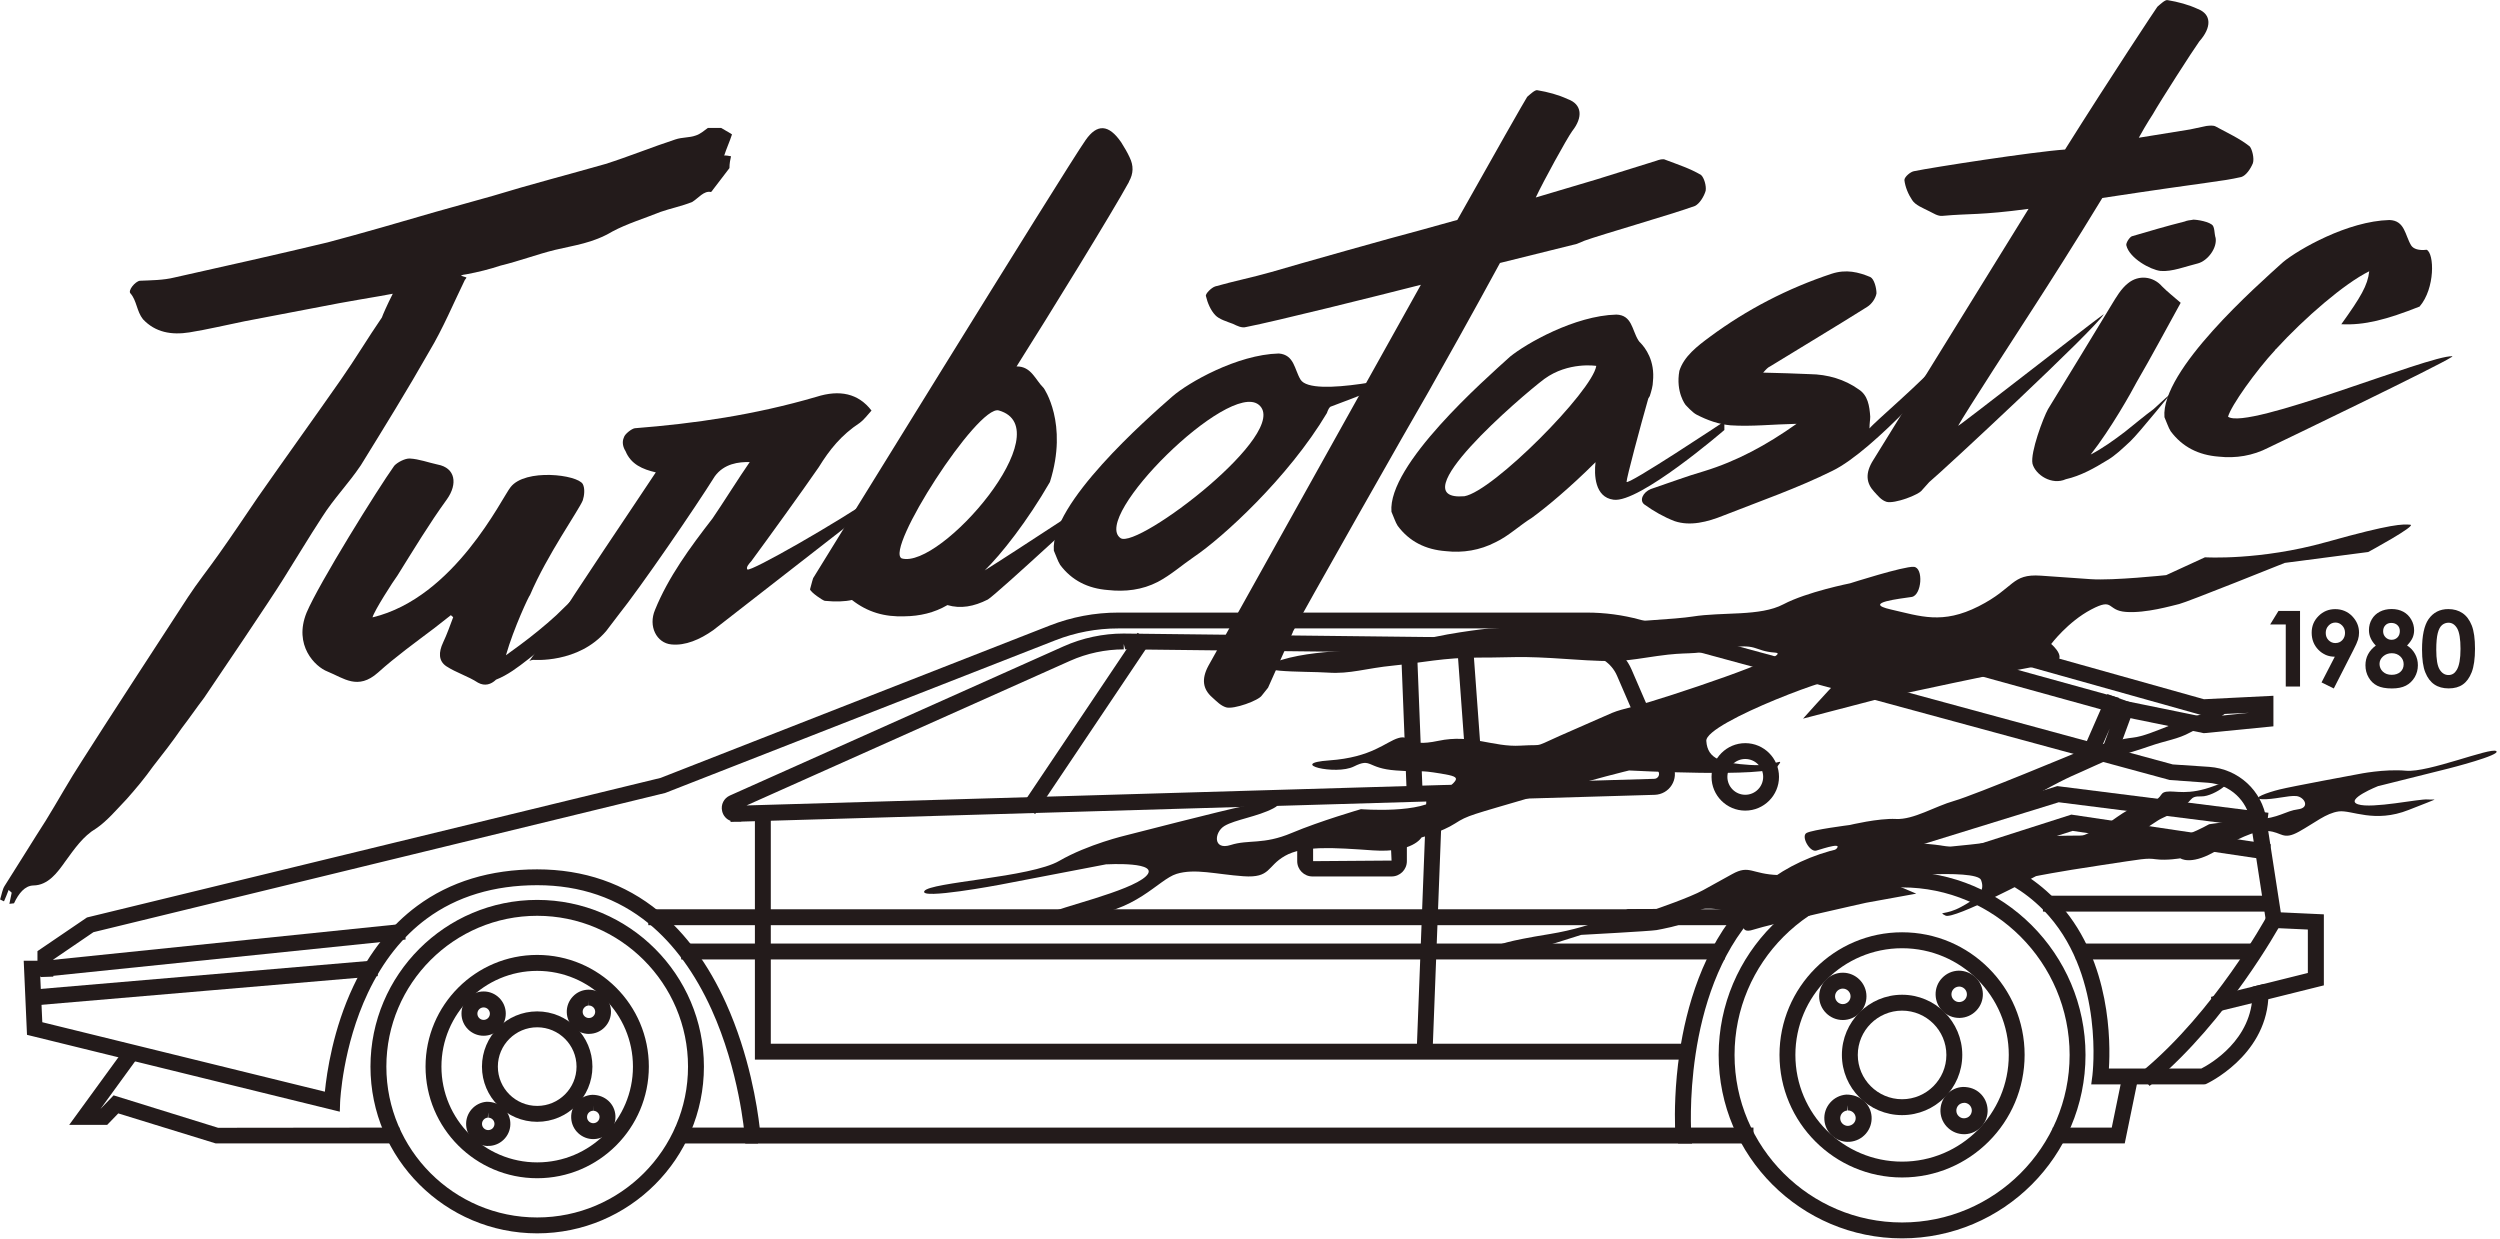 <svg xmlns="http://www.w3.org/2000/svg" fill="none" viewBox="0 0 581 288" height="288" width="581">
<g clip-path="url(#clip0_213_2980)">
<path fill="#231B1B" d="M529.519 141.988H534.528V159.546H531.21V145.119H527.59L529.519 141.976V141.988Z"></path>
<path fill="#231B1B" d="M542.368 159.997L539.525 158.594L542.606 152.62C541.115 152.62 539.851 152.082 538.799 151.017C537.759 149.953 537.233 148.625 537.233 147.048C537.233 145.47 537.772 144.217 538.836 143.153C539.901 142.088 541.203 141.562 542.706 141.562C544.209 141.562 545.611 142.113 546.663 143.215C547.715 144.317 548.241 145.582 548.241 147.022C548.241 147.561 548.166 148.099 548.003 148.651C547.84 149.189 547.465 150.041 546.876 151.168L542.368 160.009V159.997ZM542.794 149.439C543.42 149.439 543.933 149.214 544.359 148.763C544.772 148.312 544.985 147.749 544.985 147.085C544.985 146.421 544.772 145.833 544.321 145.369C543.871 144.906 543.357 144.681 542.768 144.681C542.142 144.681 541.616 144.906 541.178 145.369C540.727 145.833 540.502 146.396 540.502 147.085C540.502 147.774 540.715 148.325 541.153 148.776C541.591 149.227 542.13 149.452 542.781 149.452L542.794 149.439Z"></path>
<path fill="#231B1B" d="M559.424 150.028C560.226 150.542 560.827 151.193 561.265 151.994C561.704 152.796 561.916 153.66 561.916 154.599C561.916 155.613 561.666 156.553 561.165 157.404C560.652 158.256 559.975 158.907 559.124 159.345C558.272 159.784 557.183 159.997 555.868 159.997C554.453 159.997 553.326 159.784 552.487 159.37C551.647 158.957 550.984 158.318 550.483 157.467C549.982 156.615 549.731 155.664 549.731 154.599C549.731 153.672 549.932 152.833 550.333 152.069C550.733 151.305 551.334 150.629 552.136 150.028C551.61 149.502 551.222 148.926 550.946 148.325C550.671 147.724 550.545 147.098 550.545 146.421C550.545 145.507 550.771 144.668 551.209 143.917C551.647 143.165 552.274 142.577 553.063 142.164C553.864 141.75 554.778 141.537 555.818 141.537C556.857 141.537 557.746 141.75 558.523 142.164C559.312 142.589 559.913 143.19 560.364 143.967C560.814 144.743 561.04 145.582 561.04 146.472C561.04 147.098 560.915 147.686 560.689 148.212C560.451 148.751 560.025 149.352 559.399 150.016L559.424 150.028ZM555.855 151.806C555.054 151.806 554.377 152.057 553.826 152.545C553.275 153.034 553 153.622 553 154.299C553 154.975 553.263 155.601 553.776 156.089C554.29 156.578 554.979 156.828 555.818 156.828C556.657 156.828 557.345 156.603 557.859 156.139C558.372 155.676 558.61 155.087 558.61 154.361C558.61 153.635 558.347 153.034 557.821 152.545C557.295 152.057 556.644 151.806 555.855 151.806ZM555.717 144.768C555.166 144.768 554.716 144.944 554.365 145.307C554.014 145.67 553.839 146.133 553.839 146.697C553.839 147.26 554.027 147.736 554.403 148.112C554.778 148.488 555.242 148.688 555.793 148.688C556.344 148.688 556.82 148.5 557.183 148.125C557.546 147.749 557.721 147.273 557.721 146.672C557.721 146.071 557.533 145.645 557.17 145.294C556.807 144.944 556.319 144.768 555.717 144.768Z"></path>
<path fill="#231B1B" d="M568.967 141.55C570.257 141.55 571.359 141.863 572.286 142.489C573.212 143.115 573.926 144.08 574.44 145.37C574.941 146.659 575.191 148.463 575.191 150.767C575.191 153.071 574.928 154.912 574.427 156.215C573.914 157.517 573.225 158.469 572.361 159.07C571.497 159.684 570.395 159.984 569.08 159.984C567.765 159.984 566.65 159.684 565.749 159.07C564.847 158.456 564.146 157.53 563.645 156.277C563.131 155.025 562.881 153.247 562.881 150.942C562.881 147.724 563.382 145.382 564.371 143.929C565.473 142.339 567.013 141.55 568.992 141.55H568.967ZM569.042 144.718C568.479 144.718 567.978 144.894 567.539 145.257C567.101 145.62 566.763 146.246 566.538 147.123C566.312 147.999 566.187 149.302 566.187 151.005C566.187 153.222 566.45 154.762 566.976 155.601C567.502 156.453 568.191 156.878 569.03 156.878C569.869 156.878 570.482 156.478 570.958 155.676C571.534 154.699 571.822 153.084 571.822 150.805C571.822 148.525 571.559 146.91 571.046 146.033C570.532 145.157 569.856 144.718 569.03 144.718H569.042Z"></path>
<path fill="#231B1B" d="M124.844 286.631C103.479 286.631 86.097 269.249 86.097 247.885C86.097 226.52 103.479 209.138 124.844 209.138C146.209 209.138 163.591 226.52 163.591 247.885C163.591 269.249 146.209 286.631 124.844 286.631ZM124.844 212.832C105.521 212.832 89.791 228.561 89.791 247.885C89.791 267.208 105.521 282.937 124.844 282.937C144.167 282.937 159.896 267.208 159.896 247.885C159.896 228.561 144.167 212.832 124.844 212.832Z"></path>
<path fill="#231B1B" d="M124.844 285.379C104.168 285.379 87.337 268.56 87.337 247.872C87.337 227.184 104.156 210.365 124.844 210.365C145.532 210.365 162.351 227.184 162.351 247.872C162.351 268.56 145.532 285.379 124.844 285.379ZM124.844 211.592C104.832 211.592 88.552 227.872 88.552 247.885C88.552 267.897 104.832 284.177 124.844 284.177C144.856 284.177 161.136 267.897 161.136 247.885C161.136 227.872 144.856 211.592 124.844 211.592Z"></path>
<path fill="#231B1B" d="M124.844 273.82C110.53 273.82 98.896 262.186 98.896 247.872C98.896 233.558 110.53 221.924 124.844 221.924C139.158 221.924 150.792 233.558 150.792 247.872C150.792 262.186 139.158 273.82 124.844 273.82ZM124.844 225.631C112.571 225.631 102.59 235.612 102.59 247.885C102.59 260.157 112.571 270.138 124.844 270.138C137.117 270.138 147.098 260.157 147.098 247.885C147.098 235.612 137.117 225.631 124.844 225.631Z"></path>
<path fill="#231B1B" d="M124.844 272.58C111.219 272.58 100.136 261.497 100.136 247.872C100.136 234.247 111.219 223.164 124.844 223.164C138.469 223.164 149.552 234.247 149.552 247.872C149.552 261.497 138.469 272.58 124.844 272.58ZM124.844 224.391C111.895 224.391 101.35 234.936 101.35 247.885C101.35 260.834 111.895 271.378 124.844 271.378C137.793 271.378 148.338 260.834 148.338 247.885C148.338 234.936 137.793 224.391 124.844 224.391Z"></path>
<path fill="#231B1B" d="M124.844 260.708C117.768 260.708 112.008 254.96 112.008 247.885C112.008 240.809 117.768 235.048 124.844 235.048C131.92 235.048 137.68 240.809 137.68 247.885C137.68 254.96 131.92 260.708 124.844 260.708ZM124.844 238.743C119.81 238.743 115.702 242.838 115.702 247.885C115.702 252.931 119.797 257.014 124.844 257.014C129.891 257.014 133.986 252.919 133.986 247.885C133.986 242.85 129.891 238.743 124.844 238.743Z"></path>
<path fill="#231B1B" d="M124.844 259.468C118.457 259.468 113.26 254.271 113.26 247.885C113.26 241.498 118.457 236.301 124.844 236.301C131.231 236.301 136.428 241.498 136.428 247.885C136.428 254.271 131.231 259.468 124.844 259.468ZM124.844 237.503C119.121 237.503 114.462 242.161 114.462 247.885C114.462 253.608 119.121 258.266 124.844 258.266C130.567 258.266 135.226 253.608 135.226 247.885C135.226 242.161 130.567 237.503 124.844 237.503Z"></path>
<path fill="#231B1B" d="M112.396 240.709C109.553 240.709 107.249 238.404 107.249 235.562C107.249 232.719 109.553 230.415 112.396 230.415C115.239 230.415 117.543 232.719 117.543 235.562C117.543 238.404 115.226 240.709 112.396 240.709ZM112.396 234.122C111.594 234.122 110.943 234.773 110.943 235.574C110.943 236.376 111.594 237.027 112.396 237.027C113.197 237.027 113.849 236.376 113.849 235.574C113.849 234.773 113.197 234.122 112.396 234.122Z"></path>
<path fill="#231B1B" d="M112.396 239.469C110.242 239.469 108.489 237.716 108.489 235.562C108.489 233.408 110.242 231.654 112.396 231.654C114.55 231.654 116.303 233.408 116.303 235.562C116.303 237.716 114.55 239.469 112.396 239.469ZM112.396 232.869C110.906 232.869 109.703 234.071 109.703 235.562C109.703 237.052 110.906 238.254 112.396 238.254C113.886 238.254 115.088 237.052 115.088 235.562C115.088 234.071 113.886 232.869 112.396 232.869Z"></path>
<path fill="#231B1B" d="M136.866 240.283C134.099 240.283 131.782 238.029 131.719 235.261C131.682 233.884 132.195 232.581 133.134 231.592C134.074 230.59 135.351 230.026 136.728 230.001C138.181 230.001 139.434 230.502 140.398 231.416C141.4 232.356 141.963 233.633 141.988 235.011C142.026 236.388 141.512 237.691 140.573 238.68C139.634 239.682 138.357 240.245 136.979 240.27H136.854L136.866 240.283ZM136.829 233.683C136.44 233.683 136.09 233.846 135.814 234.134C135.539 234.422 135.401 234.785 135.414 235.173C135.426 235.962 136.077 236.589 136.854 236.589C137.292 236.589 137.643 236.426 137.918 236.138C138.194 235.85 138.331 235.486 138.319 235.098C138.306 234.71 138.156 234.347 137.868 234.084C137.58 233.821 137.242 233.683 136.866 233.683L136.804 232.443L136.829 233.683Z"></path>
<path fill="#231B1B" d="M136.854 239.031C134.75 239.031 132.997 237.34 132.946 235.224C132.921 234.184 133.31 233.195 134.023 232.431C134.737 231.679 135.714 231.241 136.754 231.216C137.818 231.191 138.782 231.579 139.546 232.293C140.298 233.007 140.736 233.984 140.761 235.023C140.786 236.063 140.398 237.052 139.684 237.816C138.97 238.567 137.993 239.006 136.954 239.031C136.954 239.031 136.891 239.031 136.854 239.031ZM136.866 232.443H136.804C136.09 232.456 135.414 232.756 134.913 233.282C134.412 233.808 134.149 234.485 134.174 235.211C134.211 236.701 135.451 237.878 136.929 237.841C137.643 237.828 138.319 237.528 138.82 237.002C139.321 236.476 139.584 235.8 139.559 235.073C139.546 234.359 139.246 233.683 138.72 233.195C138.219 232.719 137.555 232.456 136.866 232.456V232.443Z"></path>
<path fill="#231B1B" d="M137.881 264.728C136.603 264.728 135.376 264.252 134.424 263.388C133.41 262.474 132.809 261.197 132.746 259.819C132.608 256.976 134.8 254.572 137.643 254.434H137.655C140.648 254.434 142.902 256.588 143.028 259.331C143.09 260.696 142.627 262.011 141.7 263.038C140.774 264.052 139.509 264.653 138.131 264.716H137.881V264.728ZM137.843 258.129C137.004 258.166 136.39 258.855 136.428 259.656C136.44 260.032 136.616 260.395 136.904 260.658C137.179 260.896 137.517 261.034 137.881 261.034C138.344 261.021 138.695 260.846 138.958 260.558C139.221 260.27 139.346 259.907 139.333 259.519C139.296 258.742 138.657 258.141 137.881 258.141V256.901L137.843 258.141V258.129Z"></path>
<path fill="#231B1B" d="M137.881 263.488C136.904 263.488 135.99 263.138 135.263 262.474C134.487 261.773 134.036 260.808 133.986 259.769C133.886 257.615 135.551 255.787 137.693 255.686C139.847 255.586 141.675 257.252 141.775 259.393C141.826 260.433 141.462 261.435 140.761 262.211C140.06 262.987 139.095 263.438 138.056 263.488C137.993 263.488 137.931 263.488 137.868 263.488H137.881ZM137.881 256.889C137.881 256.889 137.793 256.889 137.755 256.889C136.278 256.964 135.126 258.229 135.201 259.706C135.238 260.42 135.551 261.084 136.077 261.572C136.616 262.061 137.305 262.299 138.018 262.274C138.732 262.236 139.396 261.923 139.884 261.397C140.373 260.859 140.611 260.17 140.586 259.456C140.511 258.016 139.321 256.889 137.893 256.889H137.881Z"></path>
<path fill="#231B1B" d="M113.46 266.331C110.78 266.331 108.526 264.24 108.338 261.56C108.138 258.73 110.267 256.263 113.097 256.05H113.122C116.165 256.05 118.407 258.141 118.595 260.808C118.695 262.174 118.257 263.501 117.355 264.54C116.453 265.58 115.201 266.206 113.836 266.306H113.46V266.331ZM113.36 259.744C112.972 259.769 112.621 259.944 112.371 260.245C112.108 260.546 111.995 260.909 112.02 261.297C112.07 262.048 112.709 262.637 113.473 262.637C113.961 262.612 114.312 262.437 114.562 262.136C114.813 261.835 114.938 261.472 114.913 261.084C114.863 260.333 114.224 259.744 113.473 259.744V258.504L113.36 259.757V259.744Z"></path>
<path fill="#231B1B" d="M113.46 265.091C111.432 265.091 109.716 263.526 109.566 261.472C109.415 259.331 111.031 257.452 113.172 257.302C115.314 257.139 117.192 258.767 117.343 260.921C117.493 263.063 115.877 264.941 113.723 265.091C113.623 265.091 113.536 265.091 113.435 265.091H113.46ZM113.273 258.504C111.795 258.617 110.668 259.907 110.78 261.385C110.893 262.862 112.183 263.977 113.661 263.877C115.139 263.764 116.266 262.474 116.153 260.996C116.04 259.519 114.75 258.392 113.273 258.504Z"></path>
<path fill="#231B1B" d="M50.13 265.73L27.488 258.755L24.909 261.422H16.08L29.179 243.426L32.172 245.593L23.343 257.728L26.399 254.559L50.681 262.098L92.835 262.048V265.73H50.13Z"></path>
<path fill="#231B1B" d="M91.595 264.49H50.13L27.125 257.352L24.383 260.182H18.522L29.455 245.154L30.431 245.868L20.901 258.968H23.869L26.762 255.974L50.318 263.288H91.595V264.49Z"></path>
<path fill="#231B1B" d="M173.196 265.73L173.071 264.014C173.021 263.401 171.793 248.799 165.369 234.61C161.537 226.169 156.64 219.457 150.817 214.66C143.591 208.724 134.85 205.719 124.844 205.719C114.838 205.719 106.159 208.336 99.171 213.496C93.561 217.628 88.978 223.427 85.521 230.703C79.585 243.213 79.059 255.962 79.046 256.087L78.971 258.354L6.274 240.496L5.51 223.276H8.704V221.047L20.212 213.22L153.522 180.785L243.94 145.382C249.049 143.378 254.422 142.364 259.919 142.364H368.746C372.941 142.364 377.124 142.915 381.169 144.017L504.948 177.654L513.427 178.218C520.227 178.706 525.699 183.741 526.726 190.466L530.057 212.031L540.064 212.494V228.999L527.152 232.218C526.238 245.605 512.938 251.804 512.801 251.867L512.563 251.967L512.187 252.017H486.001L486.276 249.926C486.301 249.7 489.031 227.572 476.195 212.907C468.406 204.003 456.446 199.482 440.667 199.482C426.941 199.482 415.933 203.853 407.969 212.456C390.787 231.016 393.041 263.438 393.066 263.764L393.229 265.755H173.196V265.73ZM389.284 262.048C389.184 258.692 389.209 252.217 390.349 244.541C391.851 234.472 395.658 220.296 405.251 209.939C413.942 200.547 425.852 195.788 440.654 195.788C457.561 195.788 470.46 200.735 478.975 210.478C490.559 223.727 490.497 242.224 490.108 248.323H511.598C513.64 247.283 523.483 241.648 523.483 230.765V229.325L536.344 226.119V216.025L526.839 215.587L523.057 191.029C522.281 186.02 518.211 182.263 513.151 181.912L504.247 181.274L380.18 147.574C376.448 146.559 372.603 146.046 368.721 146.046H259.894C254.86 146.046 249.938 146.972 245.267 148.801L154.612 184.279L21.715 216.639L12.386 223.001V226.971H9.355L9.831 237.565L75.502 253.708C75.941 249.249 77.406 239.156 82.14 229.162C85.859 221.31 90.843 215.049 96.942 210.54C104.581 204.892 113.961 202.037 124.819 202.037C135.677 202.037 145.244 205.331 153.146 211.83C159.421 216.99 164.655 224.153 168.713 233.12C174.173 245.204 176.001 257.264 176.552 262.048H389.247H389.284Z"></path>
<path fill="#231B1B" d="M391.876 264.49H174.348L174.311 263.927C174.311 263.776 173.171 248.836 166.509 234.096C162.601 225.48 157.592 218.618 151.619 213.696C144.167 207.572 135.163 204.467 124.856 204.467C114.55 204.467 105.658 207.159 98.457 212.481C92.684 216.739 87.963 222.688 84.419 230.152C78.358 242.925 77.832 255.887 77.832 256.012L77.807 256.751L7.501 239.481L6.825 224.491H9.969V221.673L20.738 214.335L20.851 214.31L153.835 181.95L244.416 146.497C249.375 144.556 254.597 143.566 259.932 143.566H368.758C372.841 143.566 376.911 144.105 380.856 145.182L504.635 178.819L513.351 179.433C519.563 179.871 524.56 184.479 525.511 190.628L528.993 213.195L538.836 213.646V227.998L525.975 231.204C525.662 244.516 512.462 250.627 512.325 250.69L512.212 250.74H487.441L487.529 250.051C487.554 249.826 490.421 227.221 477.159 212.043C469.119 202.851 456.847 198.192 440.692 198.192C426.603 198.192 415.295 202.688 407.079 211.567C389.509 230.54 391.826 263.488 391.851 263.814L391.901 264.465L391.876 264.49ZM175.475 263.288H390.586C390.474 261.109 390.248 253.708 391.588 244.716C393.066 234.823 396.785 220.897 406.165 210.778C414.618 201.649 426.227 197.015 440.667 197.015C457.197 197.015 469.783 201.812 478.061 211.292C490.371 225.368 489.157 245.593 488.793 249.563H511.924C513.201 248.936 524.76 242.95 524.76 230.753V230.277L537.621 227.071V214.823L527.953 214.385L524.322 190.829C523.458 185.243 518.912 181.061 513.276 180.66L504.385 180.021L380.555 146.359C376.711 145.319 372.753 144.781 368.771 144.781H259.944C254.76 144.781 249.688 145.733 244.866 147.624L154.211 183.102H154.173L21.265 215.449L11.196 222.3V225.693H8.115L8.691 238.517L76.68 255.223C76.893 252.255 77.995 240.884 83.329 229.651C86.961 221.987 91.808 215.888 97.744 211.505C105.17 206.019 114.299 203.239 124.882 203.239C135.464 203.239 144.743 206.445 152.42 212.757C158.544 217.791 163.666 224.804 167.648 233.608C173.672 246.908 175.225 260.383 175.5 263.263L175.475 263.288Z"></path>
<path fill="#231B1B" d="M93.888 214.669L9.154 223.395L9.532 227.07L94.267 218.344L93.888 214.669Z"></path>
<path fill="#231B1B" d="M92.772 216.057L10.501 224.501L10.625 225.709L92.896 217.265L92.772 216.057Z"></path>
<path fill="#231B1B" d="M406.128 211.317H150.667V215.011H406.128V211.317Z"></path>
<path fill="#231B1B" d="M404.888 212.557H151.907V213.771H404.888V212.557Z"></path>
<path fill="#231B1B" d="M529.106 208.161H474.78V211.855H529.106V208.161Z"></path>
<path fill="#231B1B" d="M527.878 209.401H476.032V210.615H527.878V209.401Z"></path>
<path fill="#231B1B" d="M497.184 249.537L498.136 248.736C514.654 234.948 526.338 213.809 526.826 212.92L527.428 211.83L530.684 213.583L530.083 214.685C529.582 215.6 517.559 237.327 500.515 251.566L499.563 252.368L497.197 249.525L497.184 249.537Z"></path>
<path fill="#231B1B" d="M499.714 250.627L498.937 249.7C515.906 235.537 527.816 213.734 527.928 213.521L528.993 214.097C528.868 214.322 516.858 236.313 499.714 250.627Z"></path>
<path fill="#231B1B" d="M513.815 231.679L526.113 228.661L527.002 232.256L514.691 235.261L513.815 231.679Z"></path>
<path fill="#231B1B" d="M525.204 230.162L515.315 232.582L515.603 233.761L525.493 231.342L525.204 230.162Z"></path>
<path fill="#231B1B" d="M175.438 246.256V188.074H179.132V242.562H391.864V246.256H175.438Z"></path>
<path fill="#231B1B" d="M390.624 245.017H176.677V189.313H177.892V243.802H390.624V245.017Z"></path>
<path fill="#231B1B" d="M331.582 183.267L329.188 245.587L332.88 245.729L335.274 183.409L331.582 183.267Z"></path>
<path fill="#231B1B" d="M332.786 184.544L330.476 244.385L331.69 244.432L334 184.59L332.786 184.544Z"></path>
<path fill="#231B1B" d="M169.765 190.754C168.788 190.39 168.062 189.564 167.824 188.499C167.473 186.997 168.224 185.506 169.627 184.88L247.171 150.216C251.529 148.262 256.35 147.235 261.109 147.235L368.458 148.463C373.117 148.513 377.312 151.306 379.165 155.576L388.846 177.967C389.484 179.433 389.359 181.123 388.495 182.476C387.644 183.828 386.166 184.667 384.563 184.717L172.257 190.941V190.979H171.005L169.777 191.017V190.766L169.765 190.754ZM261.159 150.917C256.901 150.917 252.593 151.831 248.699 153.572L173.497 187.185L384.463 180.998C384.851 180.986 385.176 180.798 385.389 180.472C385.59 180.146 385.627 179.771 385.464 179.408L375.784 157.016C374.507 154.086 371.626 152.157 368.433 152.12L261.497 150.905L261.159 149.665V150.905V150.917Z"></path>
<path fill="#231B1B" d="M170.929 189.727C170.003 189.727 169.251 189.126 169.038 188.211C168.826 187.285 169.264 186.395 170.14 186.007L247.697 151.343C252.017 149.414 256.801 148.413 261.535 148.475L368.471 149.702C372.628 149.753 376.398 152.245 378.051 156.077L387.731 178.468C388.207 179.558 388.107 180.823 387.468 181.824C386.83 182.826 385.74 183.453 384.538 183.49L171.005 189.752H170.942L170.929 189.727ZM261.159 149.677C256.713 149.677 252.243 150.629 248.185 152.445L170.629 187.109C170.228 187.285 170.153 187.66 170.216 187.936C170.278 188.224 170.529 188.524 170.954 188.499L384.488 182.238C385.289 182.213 385.99 181.812 386.429 181.136C386.855 180.459 386.917 179.645 386.604 178.907L376.924 156.515C375.458 153.134 372.127 150.917 368.445 150.88L261.51 149.652C261.397 149.652 261.272 149.652 261.159 149.652V149.677Z"></path>
<path fill="#231B1B" d="M264.377 147.069L237.507 187.116L240.575 189.175L267.445 149.127L264.377 147.069Z"></path>
<path fill="#231B1B" d="M264.71 148.792L239.241 186.779L240.25 187.456L265.719 149.468L264.71 148.792Z"></path>
<path fill="#231B1B" d="M325.516 148.663L329.21 148.513L330.675 185.744L326.981 185.882L325.516 148.663Z"></path>
<path fill="#231B1B" d="M328.025 149.798L326.811 149.846L328.182 184.583L329.396 184.535L328.025 149.798Z"></path>
<path fill="#231B1B" d="M338.553 148.864L342.234 148.613L344.939 185.669L341.258 185.945L338.553 148.864Z"></path>
<path fill="#231B1B" d="M341.106 149.896L339.895 149.985L342.422 184.57L343.634 184.481L341.106 149.896Z"></path>
<path fill="#231B1B" d="M176.164 262.048H156.866V265.743H176.164V262.048Z"></path>
<path fill="#231B1B" d="M174.912 263.288H158.106V264.503H174.912V263.288Z"></path>
<path fill="#231B1B" d="M407.505 262.048H389.985V265.743H407.505V262.048Z"></path>
<path fill="#231B1B" d="M406.265 263.288H391.225V264.503H406.265V263.288Z"></path>
<path fill="#231B1B" d="M477.047 265.73V262.048H490.772L493.54 248.573L497.159 249.312L493.79 265.73H477.047Z"></path>
<path fill="#231B1B" d="M492.776 264.49H478.274V263.288H491.787L494.504 250.038L495.694 250.289L492.776 264.49Z"></path>
<path fill="#231B1B" d="M305.028 203.69C303.062 203.69 301.471 202.1 301.471 200.133V196.953C301.471 194.986 303.062 193.396 305.028 193.396H323.399C325.366 193.396 326.956 194.986 326.956 196.953V200.133C326.956 202.1 325.366 203.69 323.399 203.69H305.028ZM305.166 200.133L323.399 199.996L323.262 196.953L305.166 197.09V200.133Z"></path>
<path fill="#231B1B" d="M323.399 202.45H305.028C303.751 202.45 302.711 201.411 302.711 200.133V196.953C302.711 195.675 303.751 194.636 305.028 194.636H323.399C324.677 194.636 325.716 195.675 325.716 196.953V200.133C325.716 201.411 324.677 202.45 323.399 202.45ZM305.028 195.838C304.414 195.838 303.926 196.339 303.926 196.94V200.121C303.926 200.735 304.427 201.223 305.028 201.223H323.399C324.013 201.223 324.502 200.722 324.502 200.121V196.94C324.502 196.326 324.001 195.838 323.399 195.838H305.028Z"></path>
<path fill="#231B1B" d="M442.044 287.796C418.538 287.796 399.415 268.673 399.415 245.167C399.415 221.661 418.538 202.538 442.044 202.538C465.55 202.538 484.673 221.661 484.673 245.167C484.673 268.673 465.55 287.796 442.044 287.796ZM442.044 206.232C420.58 206.232 403.11 223.702 403.11 245.167C403.11 266.632 420.58 284.102 442.044 284.102C463.509 284.102 480.979 266.632 480.979 245.167C480.979 223.702 463.509 206.232 442.044 206.232Z"></path>
<path fill="#231B1B" d="M442.044 286.556C419.227 286.556 400.655 267.984 400.655 245.167C400.655 222.35 419.227 203.778 442.044 203.778C464.862 203.778 483.434 222.35 483.434 245.167C483.434 267.984 464.862 286.556 442.044 286.556ZM442.044 204.992C419.891 204.992 401.87 223.013 401.87 245.167C401.87 267.32 419.891 285.341 442.044 285.341C464.198 285.341 482.219 267.32 482.219 245.167C482.219 223.013 464.198 204.992 442.044 204.992Z"></path>
<path fill="#231B1B" d="M442.044 273.645C426.34 273.645 413.554 260.871 413.554 245.154C413.554 229.438 426.328 216.664 442.044 216.664C457.761 216.664 470.522 229.438 470.522 245.154C470.522 260.871 457.748 273.645 442.044 273.645ZM442.044 220.371C428.369 220.371 417.248 231.492 417.248 245.167C417.248 258.842 428.369 269.963 442.044 269.963C455.72 269.963 466.84 258.842 466.84 245.167C466.84 231.492 455.72 220.371 442.044 220.371Z"></path>
<path fill="#231B1B" d="M442.044 272.405C427.029 272.405 414.806 260.182 414.806 245.167C414.806 230.152 427.029 217.929 442.044 217.929C457.06 217.929 469.282 230.152 469.282 245.167C469.282 260.182 457.06 272.405 442.044 272.405ZM442.044 219.131C427.693 219.131 416.009 230.803 416.009 245.167C416.009 259.531 427.68 271.203 442.044 271.203C456.408 271.203 468.08 259.531 468.08 245.167C468.08 230.803 456.396 219.131 442.044 219.131Z"></path>
<path fill="#231B1B" d="M442.044 259.155C434.33 259.155 428.056 252.881 428.056 245.167C428.056 237.453 434.33 231.179 442.044 231.179C449.759 231.179 456.033 237.453 456.033 245.167C456.033 252.881 449.759 259.155 442.044 259.155ZM442.044 234.873C436.371 234.873 431.75 239.494 431.75 245.167C431.75 250.84 436.371 255.461 442.044 255.461C447.717 255.461 452.338 250.84 452.338 245.167C452.338 239.494 447.717 234.873 442.044 234.873Z"></path>
<path fill="#231B1B" d="M442.044 257.916C435.019 257.916 429.296 252.192 429.296 245.167C429.296 238.141 435.019 232.418 442.044 232.418C449.07 232.418 454.793 238.141 454.793 245.167C454.793 252.192 449.07 257.916 442.044 257.916ZM442.044 233.633C435.683 233.633 430.51 238.805 430.51 245.167C430.51 251.529 435.683 256.701 442.044 256.701C448.406 256.701 453.578 251.529 453.578 245.167C453.578 238.805 448.406 233.633 442.044 233.633Z"></path>
<path fill="#231B1B" d="M428.269 237.052C425.238 237.052 422.771 234.585 422.771 231.554C422.771 228.524 425.238 226.057 428.269 226.057C431.299 226.057 433.766 228.524 433.766 231.554C433.766 234.585 431.299 237.052 428.269 237.052ZM428.269 229.751C427.279 229.751 426.465 230.565 426.465 231.554C426.465 232.544 427.279 233.358 428.269 233.358C429.258 233.358 430.072 232.544 430.072 231.554C430.072 230.565 429.258 229.751 428.269 229.751Z"></path>
<path fill="#231B1B" d="M428.269 235.812C425.927 235.812 424.023 233.909 424.023 231.567C424.023 229.225 425.927 227.321 428.269 227.321C430.611 227.321 432.514 229.225 432.514 231.567C432.514 233.909 430.611 235.812 428.269 235.812ZM428.269 228.511C426.591 228.511 425.226 229.876 425.226 231.554C425.226 233.232 426.591 234.597 428.269 234.597C429.947 234.597 431.312 233.232 431.312 231.554C431.312 229.876 429.947 228.511 428.269 228.511Z"></path>
<path fill="#231B1B" d="M455.319 236.564C453.904 236.564 452.564 236.025 451.537 235.048C450.472 234.034 449.871 232.669 449.834 231.204C449.796 229.726 450.335 228.336 451.349 227.284C452.363 226.219 453.728 225.618 455.194 225.581C458.274 225.581 460.741 227.985 460.817 230.941C460.854 232.406 460.316 233.796 459.301 234.86C458.287 235.925 456.922 236.526 455.457 236.564H455.319ZM455.319 229.275C454.755 229.3 454.33 229.5 454.016 229.839C453.678 230.189 453.503 230.64 453.516 231.128C453.528 231.604 453.728 232.055 454.079 232.381C454.417 232.706 454.856 232.882 455.319 232.882C455.845 232.869 456.296 232.669 456.621 232.318C456.947 231.98 457.122 231.517 457.11 231.041C457.085 230.064 456.283 229.288 455.319 229.275Z"></path>
<path fill="#231B1B" d="M455.306 235.324C454.204 235.324 453.177 234.91 452.376 234.147C451.549 233.358 451.086 232.306 451.061 231.166C451.036 230.026 451.449 228.949 452.238 228.135C453.027 227.309 454.079 226.845 455.219 226.82C455.256 226.82 455.281 226.82 455.319 226.82C457.611 226.82 459.514 228.661 459.564 230.966C459.589 232.105 459.176 233.182 458.387 233.996C457.598 234.823 456.546 235.286 455.407 235.311C455.407 235.311 455.331 235.311 455.306 235.311V235.324ZM455.319 228.035C455.319 228.035 455.269 228.035 455.244 228.035C454.43 228.06 453.678 228.386 453.115 228.974C452.551 229.563 452.251 230.339 452.276 231.141C452.301 231.955 452.626 232.706 453.215 233.27C453.804 233.833 454.568 234.121 455.382 234.109C456.196 234.084 456.947 233.758 457.51 233.17C458.074 232.581 458.375 231.805 458.35 231.003C458.312 229.35 456.959 228.035 455.306 228.035H455.319Z"></path>
<path fill="#231B1B" d="M456.446 263.589C455.081 263.589 453.779 263.088 452.764 262.161C451.675 261.184 451.036 259.832 450.961 258.354C450.898 256.889 451.399 255.486 452.376 254.397C453.378 253.307 454.73 252.668 456.183 252.606H456.208C457.836 252.606 459.126 253.119 460.128 254.033C461.205 255.01 461.844 256.363 461.919 257.84C461.994 259.306 461.48 260.708 460.504 261.798C459.514 262.887 458.162 263.513 456.696 263.589H456.421H456.446ZM456.459 256.3C455.882 256.325 455.444 256.538 455.119 256.889C454.793 257.252 454.63 257.703 454.655 258.191C454.68 258.667 454.881 259.118 455.244 259.431C455.569 259.731 455.995 259.894 456.446 259.894C457.01 259.869 457.46 259.656 457.773 259.306C458.099 258.942 458.262 258.492 458.249 258.003C458.224 257.527 458.024 257.089 457.661 256.751C457.323 256.45 456.909 256.288 456.459 256.288V256.3Z"></path>
<path fill="#231B1B" d="M456.446 262.349C455.394 262.349 454.38 261.961 453.591 261.247C452.752 260.483 452.263 259.443 452.201 258.304C452.151 257.164 452.539 256.087 453.303 255.236C454.067 254.397 455.106 253.908 456.246 253.846C457.385 253.796 458.462 254.184 459.314 254.948C460.153 255.712 460.641 256.751 460.704 257.891C460.754 259.03 460.366 260.107 459.602 260.959C458.838 261.798 457.798 262.286 456.659 262.349C456.584 262.349 456.521 262.349 456.446 262.349ZM456.446 255.06C456.446 255.06 456.346 255.06 456.296 255.06C455.482 255.098 454.743 255.449 454.192 256.05C453.641 256.651 453.365 257.427 453.403 258.241C453.44 259.055 453.791 259.794 454.392 260.345C454.993 260.896 455.77 261.172 456.584 261.134C457.398 261.097 458.137 260.746 458.688 260.145C459.239 259.544 459.514 258.767 459.477 257.953C459.439 257.139 459.088 256.4 458.487 255.849C457.924 255.336 457.197 255.06 456.446 255.06Z"></path>
<path fill="#231B1B" d="M429.458 265.367C426.591 265.367 424.186 263.125 423.986 260.27C423.873 258.805 424.349 257.39 425.313 256.275C426.278 255.16 427.618 254.497 429.07 254.384H429.108C432.364 254.384 434.743 256.613 434.956 259.468C435.056 260.934 434.593 262.349 433.629 263.463C432.664 264.578 431.324 265.242 429.872 265.354H429.471L429.458 265.367ZM429.333 258.078C428.344 258.154 427.593 259.018 427.668 259.994C427.73 260.934 428.519 261.66 429.471 261.66C430.586 261.585 431.324 260.721 431.262 259.731C431.199 258.792 430.41 258.066 429.471 258.066V256.826L429.333 258.066V258.078Z"></path>
<path fill="#231B1B" d="M429.458 264.127C427.254 264.127 425.376 262.411 425.226 260.182C425.063 257.84 426.816 255.799 429.158 255.636C431.487 255.461 433.541 257.227 433.704 259.569C433.867 261.911 432.113 263.952 429.772 264.115C429.671 264.115 429.559 264.115 429.458 264.115V264.127ZM429.233 256.851C427.555 256.976 426.303 258.429 426.415 260.107C426.541 261.785 428.006 263.038 429.671 262.925C431.35 262.8 432.602 261.347 432.489 259.669C432.364 257.991 430.899 256.726 429.233 256.851Z"></path>
<path fill="#231B1B" d="M487.817 176.026L490.296 169.326L487.241 176.302L483.859 174.811L489.77 161.299L496.307 163.678L491.298 177.291L487.817 176.026Z"></path>
<path fill="#231B1B" d="M490.559 175.701L489.42 175.287L493.152 165.144L491.098 164.392L486.602 174.661L485.487 174.173L490.447 162.864L494.704 164.417L490.559 175.701Z"></path>
<path fill="#231B1B" d="M492.338 166.346L493.089 162.727L512.55 166.697L522.681 165.657L511.598 166.171L464.674 153.009L464.323 154.411L492.463 162.188L491.473 165.745L459.865 157.004L462.019 148.425L512.199 162.501L528.342 161.7V168.8L512.174 170.391L492.338 166.346Z"></path>
<path fill="#231B1B" d="M512.237 169.139L493.815 165.369L494.053 164.192L512.3 167.924L525.887 166.571V164.267L511.736 164.918L511.636 164.893L463.785 151.456L462.82 155.288L490.935 163.052L490.609 164.217L461.368 156.139L462.908 149.953L511.874 163.703L527.102 163.002V167.673L512.237 169.139Z"></path>
<path fill="#231B1B" d="M400.843 219.281H158.306V222.976H400.843V219.281Z"></path>
<path fill="#231B1B" d="M399.603 220.521H159.546V221.736H399.603V220.521Z"></path>
<path fill="#231B1B" d="M433.541 196.452L478.111 182.689L527.19 188.888L526.726 192.557L478.449 186.446L434.643 199.983L433.541 196.452Z"></path>
<path fill="#231B1B" d="M435.457 198.43L435.106 197.266L478.224 183.953L525.8 189.965L525.649 191.167L478.337 185.181L435.457 198.43Z"></path>
<path fill="#231B1B" d="M454.467 197.929L481.38 189.313L527.728 196.214L527.177 199.858L481.68 193.095L455.594 201.461L454.467 197.929Z"></path>
<path fill="#231B1B" d="M456.396 199.896L456.033 198.743L481.48 190.591L526.313 197.253L526.125 198.455L481.58 191.831L456.396 199.896Z"></path>
<path fill="#231B1B" d="M405.602 188.387C401.269 188.387 397.762 184.868 397.762 180.547C397.762 176.227 401.281 172.708 405.602 172.708C409.922 172.708 413.441 176.227 413.441 180.547C413.441 184.868 409.922 188.387 405.602 188.387ZM405.602 176.389C403.31 176.389 401.444 178.255 401.444 180.547C401.444 182.839 403.31 184.705 405.602 184.705C407.894 184.705 409.76 182.839 409.76 180.547C409.76 178.255 407.894 176.389 405.602 176.389Z"></path>
<path fill="#231B1B" d="M405.602 187.147C401.958 187.147 399.002 184.179 399.002 180.547C399.002 176.915 401.97 173.947 405.602 173.947C409.234 173.947 412.202 176.915 412.202 180.547C412.202 184.179 409.234 187.147 405.602 187.147ZM405.602 175.15C402.634 175.15 400.204 177.567 400.204 180.547C400.204 183.528 402.621 185.945 405.602 185.945C408.582 185.945 410.999 183.528 410.999 180.547C410.999 177.567 408.582 175.15 405.602 175.15Z"></path>
<path fill="#231B1B" d="M524.234 219.281H482.419V222.976H524.234V219.281Z"></path>
<path fill="#231B1B" d="M522.994 220.521H483.659V221.736H522.994V220.521Z"></path>
<path fill="#231B1B" d="M87.487 223.163L6.344 230.091L6.658 233.772L87.801 226.844L87.487 223.163Z"></path>
<path fill="#231B1B" d="M86.384 224.511L7.713 231.241L7.816 232.452L86.488 225.721L86.384 224.511Z"></path>
<path fill="#231B1B" d="M168.262 36.142C168.625 36.104 169.339 36.192 169.89 36.317C169.715 37.056 169.527 37.983 169.527 39.06C168.274 40.65 167.01 42.416 165.745 44.007C165.569 44.207 165.382 44.595 165.206 44.62C163.591 44.27 162.326 46.035 160.873 46.937C158.343 47.951 155.826 48.427 153.484 49.254C149.702 50.782 145.733 51.971 142.301 53.812C137.793 56.505 133.46 57.006 128.951 58.083C124.806 59.11 120.661 60.675 116.328 61.727C113.798 62.566 111.093 63.242 108.388 63.743C107.85 63.806 107.487 63.856 107.124 64.081L108.388 64.469C108.388 64.645 108.213 64.845 108.038 65.046C105.333 70.593 102.991 76.279 99.735 81.714C94.688 90.605 89.278 99.347 83.868 108.113C80.975 112.421 77.556 115.89 74.851 120.173C71.783 124.869 68.903 129.703 65.835 134.574C62.942 139.246 50.506 157.655 47.438 162.163C45.635 164.53 44.019 166.897 42.203 169.264C40.037 172.407 37.87 175.187 35.528 178.168C33.725 180.722 31.558 183.327 29.404 185.744C27.063 188.186 24.896 190.791 22.366 192.519C19.298 194.323 17.32 197.266 15.153 200.221C13.35 202.776 11.183 205.744 7.764 205.781C5.773 205.831 4.333 207.622 3.256 209.927L2.179 210.052C2.354 209.125 2.542 208.198 2.718 207.46C2.542 207.297 2.354 207.146 2.004 206.821C1.641 207.773 1.277 208.712 0.927 209.476C0.564 209.338 0.388 209.175 0.025 209.037C0.388 207.91 0.564 206.633 1.102 205.844C4.346 200.772 7.414 195.725 10.67 190.653C13.55 185.982 16.08 181.361 19.148 176.665C24.195 168.688 38.446 146.81 43.668 138.795C45.835 135.476 48.54 132.082 50.882 128.751C53.95 124.418 56.83 120.123 59.898 115.602C66.21 106.56 72.885 97.305 79.197 88.264C82.628 83.355 85.508 78.508 88.752 73.787C88.927 73.223 90.017 70.756 91.282 68.264L88.401 68.79C84.795 69.391 81.914 69.917 78.846 70.456C71.633 71.846 64.231 73.261 56.843 74.663C52.698 75.502 48.189 76.579 44.044 77.243C39.886 77.907 36.104 77.268 33.224 74.188C31.771 72.372 31.771 69.842 30.344 68.214C29.617 67.575 31.421 65.384 32.51 65.246C35.04 65.133 37.92 65.146 40.625 64.469C52.535 61.802 64.432 59.147 76.154 56.329C84.632 54.075 92.922 51.658 101.225 49.241C105.558 48.014 110.054 46.762 114.562 45.509C123.216 42.867 132.057 40.575 140.711 38.108C146.121 36.392 151.719 34.113 156.941 32.41C158.569 31.859 160.184 32.034 161.637 31.508C162.714 31.195 163.628 30.369 164.517 29.73H167.586C168.312 30.194 169.214 30.619 170.115 31.233C169.577 32.923 168.85 34.451 168.312 36.13L168.262 36.142Z"></path>
<path fill="#231B1B" d="M115.239 157.993C114.162 159.02 112.709 159.546 111.093 158.657C108.752 157.129 106.047 156.352 103.705 154.825C101.901 153.597 101.901 151.606 102.978 149.314C103.88 147.411 104.606 145.332 105.32 143.441L104.782 142.965L101 145.933C96.491 149.339 91.983 152.583 87.838 156.315C83.154 160.472 79.911 157.605 76.116 156.064C73.236 154.962 68.176 149.965 71.245 142.389C74.125 135.564 87.825 113.561 91.62 108.251C92.346 107.437 94.15 106.51 95.227 106.56C97.393 106.673 99.559 107.499 101.714 107.963C105.859 108.739 106.397 112.458 103.88 116.015C99.735 121.726 96.128 127.737 92.346 133.786C91.445 134.975 86.936 141.988 86.573 143.478C105.683 138.895 116.691 115.589 118.67 113.197C122.089 108.827 134.174 110.292 135.439 112.496C135.977 113.51 135.802 115.163 135.439 116.278C134.537 118.545 127.136 128.977 123.178 138.281C123.003 138.306 119.396 145.946 117.58 152.282L120.824 149.915C123.704 147.774 126.597 145.445 129.302 142.965L136.879 135.576C138.682 133.748 140.485 131.544 142.464 130.054C143.178 129.603 143.729 130.266 143.366 131.03C142.289 133.322 140.122 135.376 138.494 137.38C136.152 140.185 133.798 142.802 131.106 145.457C128.4 148.125 125.695 150.967 122.627 153.309C120.461 155 117.944 156.928 115.239 157.968V157.993Z"></path>
<path fill="#231B1B" d="M207.222 114.174C207.222 114.174 170.979 142.414 165.745 146.459C162.677 148.625 159.258 150.103 156.014 149.765C152.583 149.439 150.604 145.532 152.232 141.725C155.3 134.149 160.347 127.248 165.582 120.498C167.748 117.355 171.894 110.743 174.235 107.387C171.706 107.324 168.287 107.725 166.12 110.693C161.612 117.906 148.989 136.34 143.579 143.103C142.677 144.292 141.775 145.482 140.874 146.659C134.387 154.273 123.917 153.347 123.917 153.347C123.742 153.372 123.379 153.409 123.016 153.635C125.007 150.88 126.798 148.137 128.789 145.557C133.66 137.592 146.997 117.981 152.407 109.778C149.339 109.065 146.634 107.925 145.369 104.832C144.831 103.993 144.468 102.778 145.006 101.626C145.182 100.887 146.81 99.61 147.536 99.522C161.424 98.432 175.312 96.441 189.739 92.221C195.149 90.505 199.482 91.432 202.538 95.414C201.636 96.416 200.735 97.606 199.833 98.257C195.5 101.112 192.795 104.494 190.278 108.576C186.496 114.074 178.368 125.307 174.586 130.442C174.048 131.043 173.321 131.844 173.684 132.345C174.411 132.984 194.611 121.413 203.803 115.101C203.803 115.101 205.255 115.301 207.234 114.162L207.222 114.174Z"></path>
<path fill="#231B1B" d="M262.399 42.228C258.617 49.166 243.652 73.461 236.25 85.158C239.682 85.12 240.583 88.251 242.562 90.192C242.562 90.192 248.335 98.345 244.002 112.02C238.768 121.112 232.644 128.876 228.849 132.558C234.973 128.776 258.241 113.423 258.241 113.423C258.241 113.423 231.554 138.194 229.563 139.333C226.319 140.974 223.251 141.525 220.183 140.623C217.115 142.426 213.696 143.19 210.265 143.228C205.568 143.416 201.611 142.264 197.992 139.433C196.364 139.809 194.21 139.884 191.68 139.634C191.142 139.521 188.437 137.668 188.249 136.966C188.612 135.489 188.975 134.362 188.975 134.362C188.975 134.362 247.947 38.697 252.268 32.598C254.973 28.678 257.678 28.891 260.558 33.061C261.284 34.238 262.011 35.416 262.549 36.618C263.451 38.496 263.451 40.3 262.361 42.228H262.399ZM232.118 95.389C227.246 93.974 205.431 127.925 209.576 129.778C218.593 132.333 246.908 99.597 232.118 95.389Z"></path>
<path fill="#231B1B" d="M246.357 131.231C245.818 130.392 245.455 129.177 244.916 127.975C244.015 117.079 266.557 97.293 272.505 92.096C276.112 88.965 287.47 82.403 297.201 82.152C300.808 82.453 300.808 85.872 302.248 88.226C304.953 92.597 327.858 87.024 329.298 86.686C329.298 86.686 313.256 93.073 309.461 94.425C308.923 94.488 308.559 95.427 308.372 95.99C299.355 111.118 284.026 125.007 277.539 129.377C274.659 131.343 272.129 133.623 269.061 135.238C265.455 137.104 261.485 137.567 257.527 137.129C252.831 136.778 249.049 134.887 246.344 131.231H246.357ZM260.433 125.069C264.403 127.674 300.294 100.373 292.53 94.062C285.492 88.389 253.395 120.298 260.433 125.069Z"></path>
<path fill="#231B1B" d="M300.469 146.885L294.696 159.821L293.256 161.625C292.53 162.789 286.756 164.906 284.953 164.392C283.688 164.004 282.787 163.027 281.71 162.063C279.543 160.159 279.18 157.843 280.808 154.774L330.212 66.185C319.755 68.853 296.487 74.651 289.637 75.991C288.56 76.304 287.47 75.703 286.569 75.277C285.128 74.726 283.325 74.213 282.423 73.236C281.346 72.096 280.62 70.38 280.257 68.802C280.082 68.289 281.522 66.849 282.423 66.561C286.756 65.334 291.077 64.469 295.41 63.23C301.534 61.426 324.451 54.952 329.673 53.612L338.69 51.107C346.805 36.63 354.732 22.705 354.92 22.504C355.647 21.878 356.724 20.851 357.262 20.964C359.792 21.39 362.134 22.016 364.3 23.018C367.719 24.232 367.907 27.288 365.377 30.469C364.112 32.235 358.702 42.078 356.911 45.898L370.975 41.715L384.863 37.382C385.59 37.119 386.491 36.831 387.03 37.131C389.923 38.233 392.803 39.16 395.32 40.663C396.047 41.302 396.585 43.218 396.397 44.332C396.034 45.635 394.957 47.388 393.867 47.876C388.821 49.73 371.864 54.601 368.257 55.929L366.454 56.68L348.596 61.113C342.648 72.096 334.532 86.573 332.003 91.019C328.584 96.829 301.709 144.18 300.444 146.86L300.469 146.885Z"></path>
<path fill="#231B1B" d="M400.743 97.957V99.935C400.743 99.935 380.906 117.054 374.958 116.128C370.625 115.552 370.449 110.342 370.8 107.412C364.851 113.348 359.266 117.969 356.01 120.335C353.13 122.114 350.6 124.581 347.544 126.021C343.938 127.887 339.968 128.538 335.998 128.087C331.314 127.737 327.52 125.846 324.815 122.189C324.276 121.35 323.913 120.135 323.374 118.933C322.473 108.038 345.015 88.251 350.963 82.866C354.57 79.923 365.928 73.348 375.659 73.111C379.266 73.236 379.266 76.654 380.706 79.009C380.894 79.347 381.069 79.51 381.244 79.673C382.334 80.812 384.676 83.78 384.137 88.714C384.137 89.616 383.774 90.918 383.411 92.046C383.235 92.246 383.235 92.421 383.06 92.622C381.244 98.971 378.013 111.068 378.013 111.97C378.013 113.047 400.73 97.944 400.73 97.944L400.743 97.957ZM370.975 85.033C370.975 85.033 364.488 83.993 358.89 88.076C353.48 92.146 324.99 116.591 340.318 115.326C346.993 114.187 370.074 90.906 370.975 85.033Z"></path>
<path fill="#231B1B" d="M450.698 83.981L453.228 84.219C453.228 84.219 435.733 104.669 425.814 109.44C417.699 113.46 409.046 116.466 400.567 119.797C396.785 121.325 392.816 122.327 389.209 121.124C386.679 120.16 384.337 118.808 382.171 117.255C380.906 116.316 381.82 114.412 383.624 113.661C387.769 112.271 391.914 110.693 396.072 109.49C403.648 107.161 410.498 103.467 417.524 98.495C411.939 98.608 407.067 99.171 402.195 98.846C399.49 98.62 396.785 97.668 394.268 96.354C393.367 95.915 391.739 94.124 391.739 94.124C391.739 94.124 389.384 91.156 390.286 86.185C391.363 82.803 394.431 80.462 397.324 78.32C405.977 71.896 415.533 66.987 425.639 63.63C429.07 62.503 431.951 63.255 434.656 64.382C435.557 64.82 436.096 66.912 436.096 68.176C435.92 69.278 435.019 70.656 433.929 71.32C426.541 75.978 418.964 80.474 411.388 85.145C410.849 85.383 410.486 85.784 409.76 86.598C413.717 86.673 417.148 86.811 420.58 86.949C424.737 86.999 428.695 88.163 431.938 90.48C434.105 91.845 434.468 94.337 434.643 96.842C434.643 97.568 434.468 98.307 434.468 99.572C435.733 97.982 446.916 88.552 450.698 83.956V83.981Z"></path>
<path fill="#231B1B" d="M455.031 98.983C455.206 99.146 485.325 75.578 488.931 72.998C486.953 76.479 451.424 109.515 448.356 112.033L446.728 113.848C446.014 115.013 440.241 117.13 438.438 116.629C437.173 116.228 436.459 115.239 435.545 114.262C433.741 112.308 433.378 110.004 435.369 106.886L471.436 48.54C460.078 50.055 457.911 49.579 451.424 50.168C450.347 50.293 449.258 49.517 448.356 49.091C446.916 48.352 445.113 47.676 444.386 46.499C443.484 45.159 442.758 43.443 442.583 41.84C442.583 41.114 444.023 39.861 444.925 39.761C448.895 38.935 472.513 35.253 479.915 34.752C490.559 17.808 501.191 1.778 501.379 1.565C502.106 0.939 503.183 -0.088 503.721 0.025C506.251 0.451 508.593 1.077 510.759 2.079C514.003 3.319 514.003 6.387 511.122 9.618C509.682 11.597 501.93 23.681 500.302 26.574C500.302 26.574 498.862 28.728 497.059 32.009L508.968 30.081L512.75 29.279C513.464 29.192 514.378 29.091 514.917 29.392C517.622 30.882 520.502 32.16 522.857 34.051C523.395 34.714 523.934 36.806 523.57 37.933C523.032 39.26 521.955 40.826 520.865 41.139C515.819 42.266 514.729 42.04 488.581 46.01C482.457 56.117 475.594 66.836 473.077 70.731C469.295 76.592 456.484 96.316 455.043 99.008L455.031 98.983Z"></path>
<path fill="#231B1B" d="M506.802 70.355C503.383 76.529 500.127 82.678 496.52 88.877C495.431 90.981 490.572 99.672 485.876 105.633C488.581 104.231 491.286 102.29 493.803 100.374C495.969 98.683 498.136 96.804 500.478 95.089C501.379 94.262 502.281 93.436 503.183 92.609C503.909 91.983 504.447 91.557 504.986 90.956C505.174 90.568 497.234 100.524 495.068 102.578C493.264 104.231 491.636 105.859 489.658 106.998C486.777 108.777 483.521 110.605 480.102 111.369C476.859 112.834 473.064 110.392 472.35 107.775C471.812 105.132 474.88 97.017 475.957 95.089C478.837 90.418 488.756 74.112 490.747 70.806C491.824 69.053 492.914 67.124 494.529 65.847C497.059 63.756 500.478 64.257 502.456 66.548C503.721 67.838 505.161 68.94 506.789 70.368L506.802 70.355ZM510.759 61.226C507.866 61.927 504.811 63.192 502.106 62.967C499.751 62.691 494.892 60.024 494.166 57.043C493.991 56.517 494.892 55.152 495.431 54.914C499.588 53.7 503.546 52.522 507.703 51.483C508.242 51.245 508.968 51.157 509.507 51.095C509.507 50.919 512.75 51.258 514.015 52.184C514.742 52.648 514.566 54.276 514.917 55.328C515.268 57.632 513.113 60.587 510.772 61.226H510.759Z"></path>
<path fill="#231B1B" d="M562.342 71.232C554.59 74.3 549.531 75.615 544.121 75.352C548.629 69.053 550.257 66.335 550.608 63.042C544.835 65.885 535.643 73.824 528.968 81.1C528.851 81.117 528.793 81.184 528.793 81.301C524.284 86.16 518.511 94.237 517.797 96.842C522.306 100.098 564.509 82.516 569.919 82.791C569.919 82.966 569.731 82.991 569.731 82.991C566.851 84.957 530.233 102.59 527.177 104.043C523.57 105.909 519.601 106.56 515.643 106.122C510.947 105.771 507.165 103.868 504.46 100.211C503.921 99.372 503.558 98.157 503.02 96.955C502.118 86.06 524.66 66.273 530.608 60.888C534.215 57.945 545.574 51.383 555.304 51.132C558.911 51.245 558.911 54.676 560.351 57.031C560.89 57.87 562.154 58.258 563.958 58.045C565.761 58.922 565.936 67.012 562.33 71.22L562.342 71.232Z"></path>
<path fill="#231B1B" d="M257.177 200.847L232.393 205.606C232.393 205.606 213.521 209.163 214.823 207.084C216.126 205.005 239.494 203.94 246.169 200.071C252.844 196.201 261.723 194.122 261.723 194.122C261.723 194.122 284.84 188.161 288.973 187.372C293.106 186.583 299.555 185.945 295.923 187.861C292.292 189.777 287.007 190.491 284.577 191.943C282.148 193.396 281.847 197.704 286.018 196.376C290.188 195.049 293.582 196.376 300.181 193.584C306.781 190.804 316.286 188.048 316.286 188.048C316.286 188.048 330.75 189.226 334.532 185.168C338.314 181.098 340.669 180.722 334.908 179.783C329.147 178.844 331.427 179.545 324.476 179.057C317.526 178.568 318.866 176.014 314.646 178.13C310.425 180.247 298.979 177.416 308.923 176.715C318.866 176.014 322.034 172.382 325.002 171.518C327.97 170.641 326.593 173.797 334.27 172.169C341.946 170.541 346.968 173.684 353.405 173.284C359.842 172.883 355.083 174.173 365.891 169.514C376.698 164.855 373.743 165.732 380.255 164.029C386.767 162.313 417.762 152.032 412.54 151.669C407.317 151.305 408.632 149.227 400.38 150.817C392.114 152.407 392.778 151.368 385.126 152.458C377.487 153.547 376.861 154.048 364.701 153.196C352.541 152.345 351.915 152.846 343.775 152.821C335.622 152.796 330.3 154.048 323.85 154.674C317.401 155.3 313.819 156.678 308.597 156.315C303.387 155.951 287.633 156.477 297.739 153.384C307.846 150.304 321.133 151.769 327.695 149.527C334.257 147.285 345.979 146.058 345.979 146.058C345.979 146.058 386.253 144.43 393.316 143.291C400.38 142.163 409.033 143.303 414.468 140.435C419.903 137.567 429.947 135.564 429.947 135.564C429.947 135.564 442.445 131.569 444.762 131.732C447.079 131.894 446.628 138.356 444.273 138.732C441.919 139.108 432.539 140.072 439.414 141.637C446.29 143.203 451.387 145.182 459.84 140.899C468.293 136.616 467.354 133.31 474.304 133.785C481.254 134.274 480.678 134.236 485.888 134.599C491.098 134.963 503.42 133.66 503.42 133.66L512.437 129.515C512.437 129.515 525.186 130.316 540.627 125.983C556.068 121.65 558.385 121.813 560.126 121.938C561.866 122.064 550.37 128.288 550.37 128.288L530.984 130.817C530.984 130.817 508.229 139.959 506.451 140.373C504.673 140.786 498.737 142.539 494.103 142.214C489.47 141.888 491.436 138.782 485.988 141.65C480.553 144.518 476.696 149.665 476.696 149.665C476.696 149.665 481.643 153.797 475.782 154.474C469.908 155.15 436.221 162.526 436.221 162.526L419.027 167.009C419.027 167.009 424.712 160.635 427.217 158.105C429.721 155.576 396.259 167.849 396.547 172.194C396.823 176.54 400.267 177.329 406.629 177.767C413.003 178.218 414.931 175.638 413.003 178.218C411.074 180.785 378.602 179.057 378.602 179.057C378.602 179.057 371.501 180.722 356.636 185.093C341.783 189.464 341.195 189.426 338.152 191.38C335.109 193.333 330.362 194.623 330.362 194.623C330.362 194.623 328.359 198.267 319.091 197.629C309.824 196.978 302.874 196.489 298.628 198.906C294.383 201.311 295.36 204.091 288.986 203.64C282.611 203.189 277.727 201.774 273.432 203.089C269.136 204.416 263.939 212.168 251.078 212.895C238.216 213.621 241.122 213.821 243.551 212.369C245.981 210.916 262.537 207.196 266.281 203.677C270.025 200.146 257.164 200.872 257.164 200.872L257.177 200.847Z"></path>
<path fill="#231B1B" d="M552.762 182.676L569.08 178.593C569.08 178.593 581.49 175.438 580.113 174.548C578.735 173.659 564.308 179.583 559.186 179.119C554.064 178.656 548.116 179.896 548.116 179.896C548.116 179.896 532.462 182.789 529.744 183.478C527.027 184.154 522.944 185.594 525.674 185.732C528.404 185.869 531.798 184.817 533.677 185.005C535.555 185.206 536.945 187.723 534.052 188.086C531.159 188.449 529.469 190.202 524.697 190.378C519.926 190.553 513.402 191.555 513.402 191.555C513.402 191.555 504.986 196.339 501.555 194.936C498.123 193.534 496.595 193.972 499.814 191.78C503.032 189.589 501.843 190.653 505.913 188.412C509.983 186.157 508.455 184.993 511.598 185.08C514.741 185.168 520.865 180.247 514.666 182.613C508.455 184.98 505.524 183.678 503.483 183.991C501.442 184.292 503.158 185.819 498.061 186.984C492.964 188.161 490.81 191.467 486.802 193.033C482.795 194.598 486.038 194.047 478.186 194.26C470.347 194.485 472.375 194.185 467.955 194.974C463.534 195.775 441.907 198.267 444.962 196.577C448.018 194.886 446.64 194.01 452.075 192.645C457.51 191.279 456.834 190.841 461.756 189.351C466.677 187.861 467.191 187.986 474.317 184.054C481.442 180.121 481.943 180.247 486.865 177.942C491.786 175.638 495.356 174.899 499.426 173.459C503.496 172.031 506.063 171.843 509.106 170.165C512.149 168.487 521.83 164.367 514.842 165.344C507.866 166.321 500.24 170.942 495.644 171.43C491.048 171.919 483.609 174.473 483.609 174.473C483.609 174.473 458.8 184.805 454.204 186.107C449.621 187.41 444.712 190.541 440.617 190.328C436.522 190.127 429.884 191.73 429.884 191.73C429.884 191.73 421.206 192.832 419.841 193.584C418.488 194.335 420.579 198.117 422.107 197.679C423.635 197.241 429.584 195.187 425.864 198.067C422.145 200.947 419.615 203.577 413.303 203.364C406.992 203.151 406.629 200.885 402.559 203.139C398.489 205.393 398.827 205.205 395.784 206.883C392.728 208.574 384.926 211.241 384.926 211.241L378.301 211.267C378.301 211.267 370.812 215.337 360.268 217.052C349.711 218.768 348.358 219.519 347.344 220.083C346.329 220.646 355.033 221.185 355.033 221.185L367.469 217.265C367.469 217.265 383.799 216.389 384.989 216.151C386.178 215.9 390.261 215.286 392.978 213.796C395.683 212.293 393.63 210.966 397.725 211.179C401.82 211.379 405.589 213.408 405.589 213.408C405.589 213.408 403.761 217.303 407.493 216.05C411.225 214.811 433.679 209.801 433.679 209.801L445.338 207.685C445.338 207.685 440.103 205.431 437.887 204.604C435.657 203.778 459.339 201.799 460.391 204.504C461.443 207.209 459.589 208.649 455.857 210.715C452.125 212.782 450.247 211.767 452.125 212.782C454.016 213.796 473.164 203.615 473.164 203.615C473.164 203.615 477.923 202.626 488.142 201.098C498.361 199.57 498.699 199.382 501.091 199.695C503.483 200.021 506.714 199.47 506.714 199.47C506.714 199.47 508.956 201.11 514.366 198.117C519.788 195.124 523.858 192.87 527.102 193.133C530.345 193.396 530.533 195.35 534.265 193.283C537.997 191.217 540.552 188.988 543.52 188.574C546.488 188.174 551.81 191.392 559.787 188.224C567.765 185.043 566.074 185.982 564.196 185.794C562.317 185.594 551.259 188.011 548.003 186.921C544.747 185.844 552.724 182.664 552.724 182.664L552.762 182.676Z"></path>
</g>
<defs>
<clipPath id="clip0_213_2980">
<rect fill="white" height="287.796" width="580.225"></rect>
</clipPath>
</defs>
</svg>
